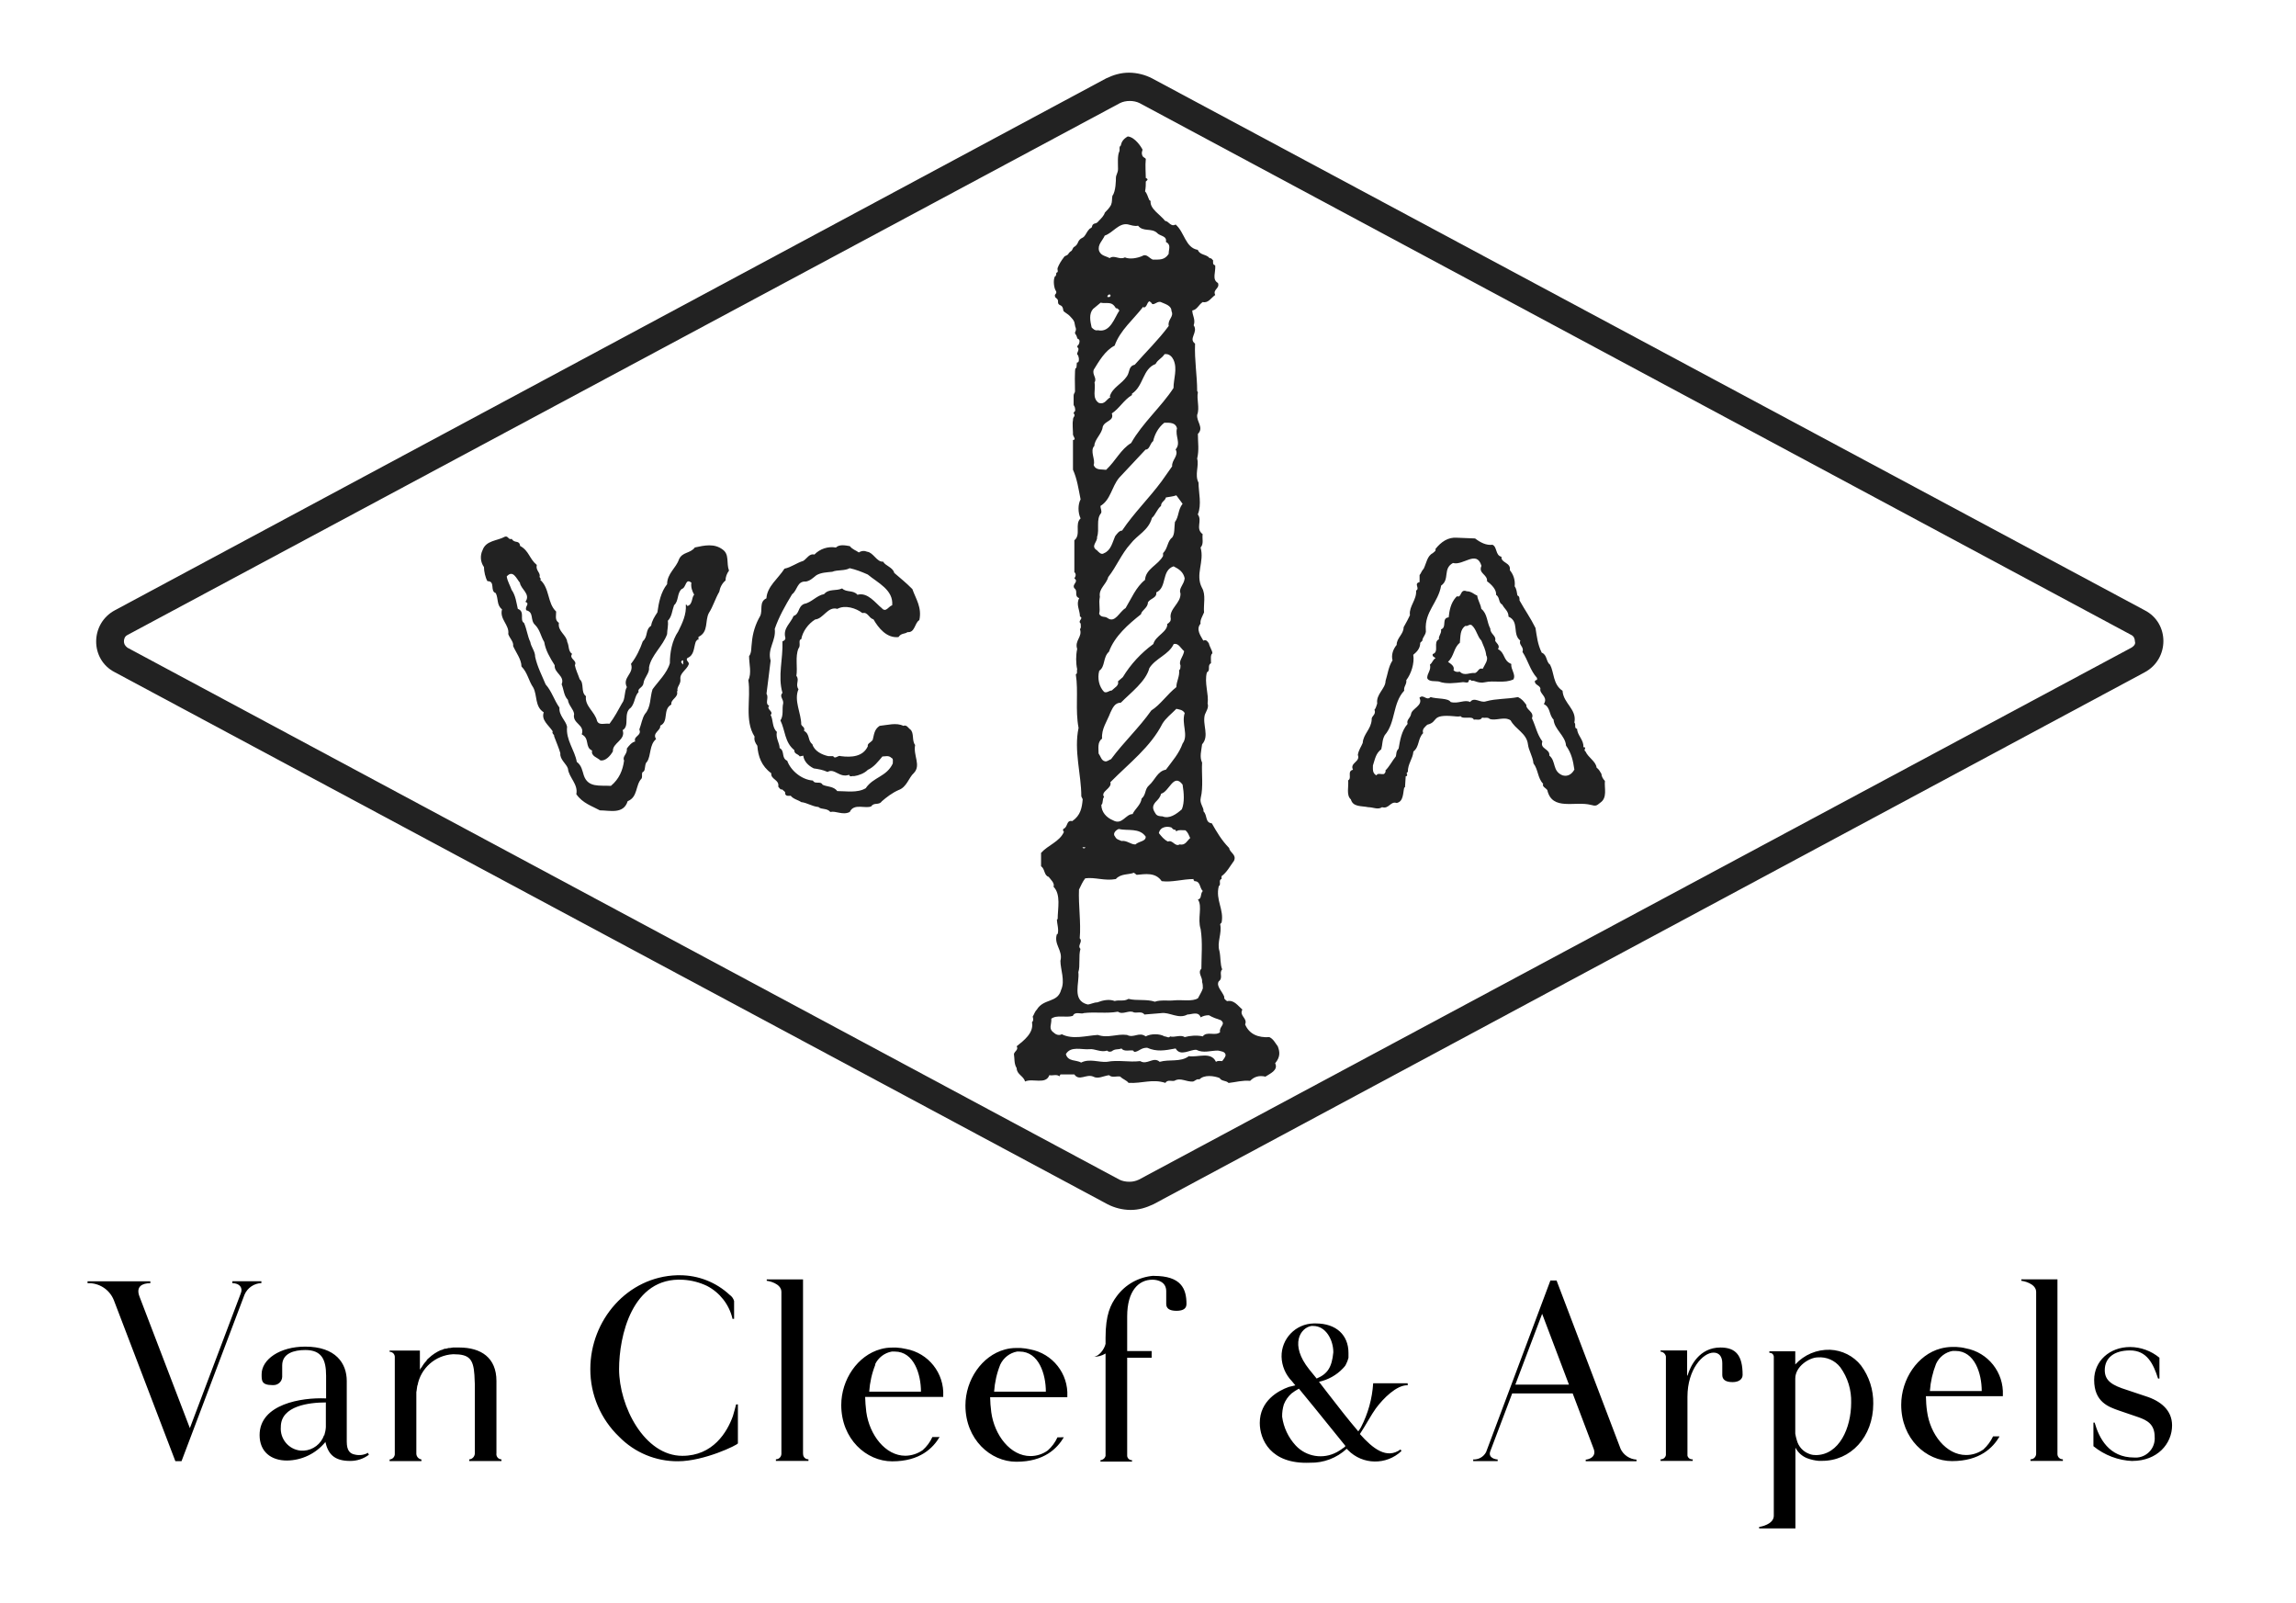 <svg xmlns="http://www.w3.org/2000/svg" xmlns:xlink="http://www.w3.org/1999/xlink" version="1.1" id="Layer_1" x="0px" y="0px" viewBox="0 0 283.46 197.81" style="enable-background:new 0 0 283.46 197.81;" xml:space="preserve">
<style type="text/css">
	.st0{fill:#222222;}
</style>
<path class="st0" d="M157.75,129.14c-0.34-0.43-0.51-0.87-1.03-1.13c-1.37,0.09-2.49-0.35-3-1.57c0.34-0.78-0.77-1.04-0.34-1.83  c-0.6-0.52-1.03-1.22-1.89-1.04c-0.09-0.09-0.43-0.26-0.34-0.53c-0.26-0.7-1.03-1.31-0.69-1.91c0.6-0.44,0-1.05,0.43-1.48  c-0.26-0.61-0.17-1.48-0.34-2.27c-0.34-1.04,0.34-2.18,0.09-3.31c0.09-0.09,0.09-0.17,0.17-0.17c0.34-1.65-0.77-2.79-0.34-4.53  c0.34-0.17-0.09-0.78,0.34-0.87v-0.35c0.69-0.52,1.03-1.22,1.54-1.91c0.34-0.78-0.51-0.96-0.6-1.57c-0.94-0.96-1.54-2-2.14-3.05  c-0.86-0.09-0.51-0.96-1.03-1.48c0.09-0.43-0.51-0.96-0.34-1.65c0.34-1.4,0.09-2.96,0.17-4.36c-0.34-0.7-0.09-1.48,0-2.26  c0.94-1.05,0-2.44,0.34-3.66c0.17-0.44,0.51-0.87,0.34-1.39c0.17-1.13-0.43-2.52-0.09-3.83c0.51-0.26,0-0.87,0.51-1.13  c0-0.52-0.09-1.04,0.17-1.22c0-0.35-0.34-0.78-0.43-1.22c-0.17-0.26-0.34-0.52-0.69-0.35c-0.34-0.61-0.94-1.39-0.34-2.09  c-0.09-0.44,0.26-0.96,0.43-1.39c-0.09-0.96,0.26-2.18-0.26-3.05c-0.86-1.65,0.34-3.22-0.17-4.96c0.43-0.44,0.17-1.13,0.26-1.65  c-0.94-0.7,0-1.65-0.6-2.44c0.51-1.22,0.09-2.7,0.09-3.92c-0.51-0.96,0.09-2.09-0.17-2.96c0.26-1.13,0.09-1.91,0.09-3.05  c0.77-0.78-0.17-1.48-0.09-2.35c0.34-0.87-0.09-1.92,0.09-2.79l-0.09-0.17c0-1.92-0.34-3.75-0.26-5.84  c-0.86-0.61,0.43-1.39-0.17-2.26c0.26-0.7-0.17-1.22-0.17-1.83c0.6-0.09,0.77-0.7,1.29-1.04c0.68,0.17,1.03-0.52,1.54-0.87  c-0.34-0.7,0.6-0.78,0.34-1.48c-0.77-0.44-0.26-1.31-0.34-2.18c-0.34-0.09-0.26-0.35-0.26-0.61c-0.09-0.09-0.26-0.35-0.43-0.26  c-0.34-0.52-1.2-0.35-1.46-1.04c-1.54-0.26-1.63-2.18-2.74-3.13c-0.6,0.35-0.86-0.44-1.29-0.44c-0.6-0.78-1.89-1.48-1.8-2.44  c0-0.09-0.17-0.09-0.17-0.17c-0.17-0.35-0.26-0.78-0.51-1.04c0.09-0.44,0.09-0.87,0.09-1.22c0.09-0.09,0.43-0.26,0-0.43  c0-0.7-0.09-1.48,0-2.35c-0.09-0.17-0.34-0.17-0.43-0.43c-0.17-0.44,0.09-0.61,0-0.78c-0.09-0.17-0.86-1.48-1.8-1.57  c-0.6,0.35-0.77,0.7-0.86,1.13c-0.26,0.17-0.09,0.44-0.17,0.7c-0.26,0.52-0.17,1.48-0.17,2.18c0,0.52-0.26,0.7-0.26,1.13  c0,0.17,0,1.65-0.43,2.18c-0.09,0.44,0,0.7-0.17,1.13c-0.17,0.35-0.52,0.7-0.77,0.96c-0.09,0.35-0.43,0.7-0.77,1.04  c-0.26,0.35-0.51,0.26-0.6,0.35c-0.26,0.17-0.17,0.35-0.26,0.44c-0.09,0.09-0.17,0.09-0.26,0.17c-0.34,0.35-0.43,0.7-0.68,0.96  c-0.17,0.17-0.34,0.17-0.51,0.35c-0.34,0.35-0.17,0.61-0.77,0.96c-0.09,0.09-0.17,0.35-0.26,0.44c-0.18,0.1-0.33,0.25-0.43,0.44  c-0.17,0.17-0.43,0.17-0.51,0.35c-0.34,0.44-0.6,0.87-0.77,1.31c-0.09,0.26,0.17,0.52-0.17,0.61c0,0.09,0,0.44-0.17,0.44  c-0.26,0.52-0.09,1.48,0.09,1.74c0.26,0.35-0.17,0.52-0.09,0.61c0,0.35,0.17,0.26,0.34,0.52c0.09,0.17,0,0.35,0.09,0.52  c0.17,0.26,0.52,0.09,0.6,0.78c0,0.26,0.51,0.35,0.94,0.87c0.09,0.09,0.34,0.35,0.43,0.61c0.09,0.35,0.09,0.61,0.17,0.7  c0.09,0.43-0.09,0.43-0.09,0.61c0,0.17,0.09,0.17,0.17,0.35c0.09,0.17,0.09,0.44,0.26,0.44c0.17,0.09,0.17,0.43,0,0.7  c-0.34,0.26,0,0.35,0,0.52c0,0.26-0.17,0.44-0.17,0.61c0,0.09,0.17,0.17,0.17,0.35c0.09,0.17,0.09,0.78-0.17,0.7  c-0.09,0,0,0.78-0.17,0.7c-0.17-0.09-0.09,2.53-0.09,2.87c0,0.17-0.17,0.26-0.17,0.52v1.13c0,0.09,0.17,0.26,0.17,0.44  c0.09,0.52-0.09,0.26-0.17,0.61c0,0.09,0.17,0.09,0.09,0.35c0,0.09-0.17,0.09-0.17,0.52c-0.09,0.35,0,1.31,0,1.57  c-0.09,0.44,0.51,0.78,0,0.87v3.66c0.51,1.13,0.68,2.35,0.94,3.66c-0.34,0.61-0.34,1.65,0,2.35c-0.77,0.7,0.09,2-0.77,2.7v3.92  c0.26,0.26,0.17,0.52,0,0.78c0.6,0.44-0.34,0.7,0,1.22c0.51,0.35-0.09,0.96,0.6,1.22c-0.43,0.78,0.09,1.48,0.09,2.26  c0.52,0.26-0.34,0.52,0.09,0.87c0,0.26,0.09,0.52-0.09,0.7c0.34,0.96-0.69,1.39-0.34,2.44c-0.17,0.78-0.17,1.74,0,2.52  c-0.09,0.17,0.09,0.52-0.17,0.61c0.34,2.18-0.09,4.35,0.34,6.62c-0.6,2.79,0.34,5.75,0.34,8.45l0.17,0.35  c-0.09,1.05-0.26,2-1.29,2.7c-0.77-0.17-0.51,0.78-1.11,0.96c0,0.09-0.09,0.26,0.09,0.35c-0.51,1.22-1.97,1.65-2.83,2.61v1.65  c0.51,0.35,0.34,1.13,0.94,1.31c0.26,0.35,0.77,0.78,0.6,1.22c0.94,0.96,0.51,2.7,0.51,4.01h-0.09c0,0.61,0.26,1.22,0.09,1.83h-0.09  c-0.43,1.31,0.77,2,0.43,3.31c0,1.05,0.6,2.44,0.09,3.57c-0.43,1.65-2.14,1.04-3,2.44c-0.26,0.26-0.34,0.61-0.51,0.87  c0.09,0.35,0.09,0.52-0.09,0.7c0.26,1.31-1.03,2.27-1.89,2.96c0.26,0.43-0.26,0.61-0.34,0.96c0.09,0.52,0,1.22,0.34,1.74  c0,0.78,0.86,0.96,1.03,1.65c0.94-0.44,2.57,0.43,3-0.78c0.43,0.09,0.94-0.17,1.28,0.17c-0.09-0.09,0.09-0.17,0.09-0.26h1.72  c0.6,0.87,1.46-0.09,2.32,0.26c0.6,0.35,1.29-0.09,1.97-0.17c0.34,0.35,0.94,0.09,1.37,0.17c0.34,0.35,0.77,0.44,1.03,0.78  c1.72,0.09,2.92-0.52,4.55,0c0.26-0.44,0.77-0.17,1.12-0.26c0.77-0.44,1.46,0.17,2.31,0.09c0.26-0.09,0.43-0.35,0.77-0.26  c0.6-0.61,1.8-0.44,2.49-0.17c0.26,0.44,0.77,0.26,1.11,0.61c0.86-0.09,1.71-0.35,2.66-0.26c0.51-0.52,1.11-0.7,1.89-0.52  c0.51-0.35,1.63-0.78,1.2-1.65C158.09,130.44,158.01,129.83,157.75,129.14L157.75,129.14z M144.63,102.14  c0.09,0.09,0.26,0.35,0.51,0.26c-0.09,0.17,0.09,0.17,0.17,0.17c0.17-0.17,0.69-0.09,1.03-0.09c0.34,0.26,0.43,0.61,0.6,0.96  c-0.34,0.26-0.6,0.96-1.29,0.78c-0.6,0.35-0.86-0.61-1.46-0.35c-0.51-0.26-0.77-0.61-1.12-1.04  C143.25,101.97,144.2,101.97,144.63,102.14L144.63,102.14z M142.65,100.4c-0.34-0.52-0.43-0.87,0-1.39c0.34-0.35,0.6-0.61,0.69-1.04  c1.03-0.26,1.54-2.61,2.66-1.13c0.17,1.04,0.26,2.18-0.09,3.05c-0.69,0.61-1.55,1.22-2.4,0.87  C143.26,100.75,142.83,100.75,142.65,100.4L142.65,100.4z M146,91.78c-0.43,1.22-1.29,2.18-2.06,3.22  c-1.03,0.17-1.37,1.31-2.06,1.91c-0.6,0.52-0.34,1.13-0.94,1.66c-0.09,0.78-0.86,1.31-1.11,1.91c-0.86,0-1.29,1.39-2.4,0.78  c-0.86-0.35-1.46-1.05-1.46-1.92c0.26-0.17,0.09-0.78,0.34-0.96c-0.51-0.7,1.03-1.05,0.77-1.83c2.32-2.35,4.97-4.35,6.43-7.23  c0.43-0.7,1.03-1.13,1.72-1.83c0.34,0.09,0.77,0.09,1.03,0.52C145.83,89.34,146.77,90.74,146,91.78L146,91.78z M141.45,103.27  c0,0.61-0.77,0.52-1.28,0.96c-0.6,0-1.03-0.52-1.72-0.43c-0.34-0.17-0.6-0.17-0.77-0.52c-0.34-0.35,0-0.78,0.43-0.96  C139.22,102.58,140.68,102.14,141.45,103.27L141.45,103.27z M145.74,82.11c0,0.26,0,0.52-0.17,0.61c0.09,0.78-0.34,1.39-0.34,2.09  c-1.12,0.87-1.97,2.18-3.09,2.88c-1.54,2.18-3.35,3.83-4.97,6.01c-0.26,0.09-0.51,0.35-0.77,0.26c-0.43-0.09-0.51-0.61-0.77-0.96  c0-0.61-0.17-1.4,0.43-1.83c-0.09-1.22,0.6-2.09,1.03-3.22c0.26-0.52,0.51-1.22,1.29-1.22c1.2-1.22,3.09-2.61,3.52-4.27  c0.77-1.22,2.4-1.65,3-2.96c0.6-0.17,0.86,0.52,1.29,0.87C146.08,81.07,145.48,81.59,145.74,82.11L145.74,82.11z M145.74,73.23  c0.09,1.22-1.46,1.91-1.2,3.13c0,0.35-0.09,0.35-0.34,0.61h-0.09c0.09,1.04-1.46,1.48-1.72,2.52c-1.51,1.1-2.8,2.49-3.77,4.09  l-0.6,0.52c0.17,0.52-0.43,0.78-0.77,1.13c-0.34,0-0.6,0.35-0.94,0.17c-0.6-0.61-0.86-1.65-0.6-2.61c0.77-0.52,0.43-1.65,1.2-2.35  c0.69-1.91,2.4-3.39,3.95-4.62c0.09-0.52,0.86-0.78,0.86-1.48c0.34-0.52,1.12-0.52,1.03-1.22c1.37-0.61,0.6-2.7,2.14-3.22  c0.69,0.35,1.2,0.7,1.37,1.48C146.17,72.19,145.48,72.62,145.74,73.23L145.74,73.23z M145.05,64.44c-0.09,0.7,0,1.48-0.34,1.91  c-0.6,0.44-0.51,1.31-1.12,1.92v0.35c-0.6,1.13-2.14,1.57-2.23,2.96c-1.11,0.87-1.71,2.35-2.4,3.48c-0.77,0.44-1.29,1.91-2.23,1.22  c-0.34-0.26-0.77,0-1.03-0.52c0.17-0.7-0.09-1.22,0.09-2.09c-0.17-1.04,0.77-1.48,1.03-2.44c1.03-1.31,1.63-2.87,2.74-4.09  c0.86-1.13,2.23-1.65,2.66-3.22c0.43-0.35,0.6-1.04,1.12-1.48c0-0.52,0.51-0.61,0.6-1.04c0.43-0.09,0.77-0.09,1.29-0.26l0.77,1.04  C145.4,62.96,145.57,63.74,145.05,64.44z M145.31,52.86c-0.26,0.96,0.52,1.83-0.17,2.61c0.43,0.78-0.51,1.31-0.43,2.09l-1.29,1.83  c-1.54,2.09-3.43,3.92-4.89,6.1c-0.34,0-0.6,0.35-0.86,0.7c-0.34,0.78-0.51,1.74-1.37,2.09c-0.34,0.26-0.69-0.17-0.86-0.35  c-0.86-0.52,0.09-1.05,0-1.65c0.34-0.96-0.17-2.18,0.51-2.96c0.09-0.35-0.09-0.52-0.09-0.87c1.28-0.78,1.37-2.35,2.31-3.48  l3.26-3.48c0.51,0,0.51-0.7,0.94-1.05c0.17-0.78,0.6-1.65,1.37-2.26C144.46,52.16,145.14,52.16,145.31,52.86L145.31,52.86z   M144.88,44.41c0.51,1.13,0,2.35,0,3.48c-1.46,2.26-3.86,4.35-5.23,6.79c-1.29,0.78-1.89,2.18-3.09,3.31  c-0.6-0.09-1.29,0.09-1.54-0.61c0.26-0.61-0.51-1.74,0.09-2.35c0-0.78,0.94-1.48,1.03-2.35c0.26-0.78,1.46-0.7,1.12-1.65  c0.94-0.61,1.46-1.65,2.49-2.27v-0.17c1.46-0.96,1.29-3.05,2.91-3.66c0.34-0.61,0.69-0.61,1.12-1.22  C144.37,43.63,144.71,44.06,144.88,44.41L144.88,44.41z M144.63,38.4c0.34,0.7-0.51,1.04-0.34,1.83c-1.29,1.74-2.74,3.13-4.2,4.79  c-0.77,0.17-0.6,0.87-0.94,1.39c-0.69,1.04-1.8,1.39-2.14,2.52l0.09,0.09c-0.51,0.26-0.69,0.96-1.46,0.7  c-0.86-0.61-0.34-1.65-0.51-2.53c0.34-0.52-0.34-0.96-0.09-1.57c0.6-0.96,1.37-2.35,2.57-2.96c0.68-1.91,2.32-3.22,3.52-4.79  l0.09,0.09c0.43-0.09,0.34-0.61,0.69-0.78c0.09,0.09,0.26,0.17,0.34,0.35c0.34,0.09,0.6-0.35,1.03-0.26  C143.85,37.53,144.63,37.7,144.63,38.4L144.63,38.4z M136.39,29.08c1.03-0.35,1.71-1.57,2.83-1.39c0.43,0.09,0.77,0.26,1.29,0.17  c0.6,0.78,1.63,0.26,2.32,0.87c0.34,0.43,1.28,0.35,1.11,1.13c0.68,0.35,0.34,0.87,0.34,1.48c-0.51,0.78-1.11,0.7-1.97,0.7  c-0.43-0.17-0.77-0.78-1.29-0.44c-0.6,0.26-1.54,0.44-2.14,0.17c-0.69,0.35-1.29-0.35-1.89,0.09c-0.43-0.26-1.03-0.26-1.29-0.87  C135.45,30.22,136.13,29.69,136.39,29.08L136.39,29.08z M136.99,36.66h-0.26c-0.09-0.17,0.26-0.44,0.34-0.26  C137.16,36.49,137.08,36.57,136.99,36.66z M134.94,38.14l0.94-0.78c0.77,0.17,1.37-0.26,1.89,0.7c0.17-0.09,0.34,0.17,0.43,0.26  c-0.6,0.87-1.11,2.79-2.66,2.44c-0.34,0.09-0.6-0.17-0.77-0.35C134.59,39.62,134.42,38.75,134.94,38.14L134.94,38.14z   M133.99,104.58c0,0.17-0.34,0.17-0.34,0H133.99z M133.13,119.99c0.26-0.78,0-2,0.26-2.87c-0.43-0.44,0.34-0.87-0.09-1.31  c0.17-1.91-0.17-4.09-0.09-6.01c0.26-0.52,0.43-0.96,0.77-1.39c1.2-0.17,2.4,0.35,3.78,0.09c0.6-0.7,1.63-0.52,2.23-0.78l0.34,0.26  c1.03-0.09,2.32-0.35,3.09,0.78c1.29,0.17,2.57-0.26,3.95-0.26c-0.09,0.17,0.09,0.17,0.09,0.26c0.77,0,0.6,0.78,1.03,1.22  c-0.34,0.35-0.09,0.96-0.6,1.04c0.6,0.87-0.09,2.35,0.34,3.66c0.26,1.65,0.09,3.31,0.09,4.88c-0.51,0.52,0.17,1.04,0.09,1.65  c0.09,0.26,0.09,0.52,0.09,0.78c-0.09,0.35-0.43,0.87-0.6,1.22c-0.69,0.44-1.97,0.17-2.92,0.26c-0.69,0.09-1.72-0.09-2.4,0.17  c-1.03-0.35-2.23-0.09-3.26-0.35c-0.6,0.35-1.03,0.09-1.71,0.26c-0.69-0.26-1.46-0.09-2.14,0.17c-0.43,0-0.86,0.26-1.2,0.26  C132.28,123.48,133.31,121.3,133.13,119.99L133.13,119.99z M130.13,127.48c-0.77-0.52-0.26-1.05-0.34-1.74  c0.68-0.52,1.8-0.09,2.66-0.35c0.26-0.61,1.03-0.17,1.37-0.35c1.46-0.17,2.74,0.09,4.2-0.17c0.6,0.44,1.37-0.26,1.97,0.09  c0.34,0.09,1.03-0.17,1.29,0.26l2.06-0.17c1.03-0.17,2.14,0.78,3.26,0.17c0.51,0,1.37-0.44,1.63,0.35c0.31-0.18,0.67-0.27,1.03-0.26  c0.43,0.26,0.94,0.44,1.46,0.61c0.69,0.52-0.26,0.78-0.09,1.48c-0.6,0.52-1.63-0.17-2.14,0.52c-0.69-0.17-1.63-0.09-2.23,0.09  c-0.51-0.35-1.29,0.09-1.8-0.09c-0.17,0.26-0.43,0-0.69,0c-0.6-0.35-1.71-0.35-2.32,0c-0.86-0.61-1.46,0.26-2.31-0.18  c-1.29-0.17-2.32,0.44-3.6,0c-1.46,0.09-3.09,0.61-4.46-0.09C130.82,127.83,130.39,127.74,130.13,127.48L130.13,127.48z   M150.89,130.97c-0.26,0-0.51-0.09-0.77,0.09c-0.6-1.31-2.23-0.52-3.35-0.7c-1.03,0.78-2.4,0.35-3.6,0.7  c-0.77-0.7-1.54,0.44-2.4-0.09c-1.46,0.17-2.66-0.18-4.12,0.09c-0.94,0.09-2.14-0.44-3.17,0.09c-0.6-0.35-1.63-0.09-1.89-1.04  c0.6-1.04,1.97-0.52,2.92-0.61c0.6-0.09,1.46,0.44,2.14,0.17c0.26,0.17,0.34,0.17,0.6,0.09c0.43-0.35,0.77-0.17,1.2-0.35  c0.34,0.44,1.03,0.17,1.46,0.26c0,0.09,0.09,0.09,0.17,0.17c0.6-0.09,0.77-0.52,1.54-0.52c1.2,0.52,2.14,0.35,3.52,0.09  c0.6,1.05,1.8,0.09,2.57,0.17c0.86,0.44,1.71,0.09,2.66,0.09c0.34,0.09,0.86,0.09,0.94,0.52  C151.32,130.36,151.23,130.53,150.89,130.97L150.89,130.97z M198.14,96.39c-0.26-0.26-0.43-0.61-0.43-0.87  c-0.17-0.26-0.26-0.52-0.6-0.78c-0.09-0.78-1.03-1.22-1.37-2c-0.34-0.17,0.26-0.52-0.26-0.52c0.09-0.87-0.77-1.48-0.77-2.26  c-0.43-0.09-0.09-0.52-0.34-0.78c0.34-1.65-1.37-2.35-1.46-3.92c-1.2-0.78-1.03-2.27-1.54-3.22c-0.51-0.35-0.34-1.22-1.03-1.48  c-0.51-1.04-0.6-2-0.77-3.05c-0.6-1.22-1.29-2.18-1.97-3.4c0-0.26,0-0.52-0.26-0.61c-0.09-0.43-0.09-0.78-0.34-1.13  c0.09-0.78-0.17-1.48-0.6-2c0.17-0.96-1.12-0.87-1.03-1.65c-0.77-0.17-0.51-1.22-1.11-1.48c-0.77,0.09-1.46-0.26-2.15-0.78  l-2.23-0.09c-1.11-0.09-1.97,0.52-2.66,1.39c0.09,0.26-0.17,0.35-0.34,0.52c-0.69,0.35-0.77,1.22-1.11,1.91  c-0.26,0.26-0.34,0.61-0.51,0.79v0.87c-0.77,0.17,0.09,0.78-0.43,1.04c0.09,1.13-0.86,1.92-0.77,2.96c0.17-0.09-0.77,1.57-0.77,1.57  c0,0.87-0.86,1.31-0.86,2.18c-0.43,0.52-0.69,1.22-0.51,1.91c-0.51,0.78-0.6,1.74-0.86,2.53c0,0.96-1.2,1.65-1.03,2.79  c-0.09,0.26-0.17,0.61-0.34,0.78c0.26,0.61-0.43,0.78-0.34,1.22c-0.09,1.22-1.03,1.74-1.11,2.87c-0.17,0.44-0.51,0.87-0.6,1.48  c0.34,0.87-1.03,0.96-0.6,1.83c-0.77,0.17-0.09,1.04-0.6,1.31c0.09,0.78-0.26,1.83,0.34,2.35c0.26,0.96,1.29,0.78,2.14,0.96  c0.6,0,1.2,0.35,1.71,0c0.86,0.26,1.03-0.78,1.8-0.52c0.86-0.17,0.77-1.22,0.94-1.92h0.09l0.09-1.39h0.09  c0.26-0.17-0.17-0.35,0.17-0.52c0-1.04,0.6-1.57,0.69-2.52c0.77-0.61,0.51-1.57,1.2-2.27c-0.17-0.52,0.26-0.78,0.51-1.04  c1.46-0.35,0.34-1.31,3.26-1.05c0.17,0,0.51,0.09,0.86,0c0.26,0.43,1.46-0.09,1.63,0.43c0.34-0.09,0.77,0.17,1.03-0.26  c0.34,0.09,0.68-0.09,0.94,0.17c0.77,0.26,1.8-0.35,2.57,0.17c0.6,1.13,1.97,1.57,2.14,2.96c0.09,0.78,0.6,1.48,0.68,2.35  c0.6,0.78,0.51,1.83,1.2,2.52c-0.17,0.35,0.34,0.52,0.51,0.78c0.6,2.61,3.43,1.31,5.4,1.83c0.6,0.17,0.69,0.09,1.12-0.26  C198.48,98.48,198.05,97.27,198.14,96.39z M192.91,95.7c-1.29-0.52-0.77-1.74-1.63-2.44c0.09-0.87-1.2-0.78-0.86-1.74  c-0.69-0.96-0.77-1.74-1.29-2.87c0.34-0.78-0.77-1.05-0.69-1.65c-0.34-0.44-0.51-0.7-1.03-0.96c-1.37,0.26-2.66,0.17-3.94,0.52  c-0.69,0.26-1.46-0.61-1.97,0.09c-0.68-0.35-1.46,0.26-2.4,0c-0.34-0.52-1.63-0.35-2.49-0.61c-0.51,0.52-0.86-0.43-1.37,0.09  c0.51,0.96-0.94,1.31-1.03,2c-0.09,0.52-0.6,0.7-0.43,1.22c-0.77,0.87-0.94,2.09-1.11,3.05c-0.34,0.35-0.26,0.7-0.34,0.96  c-0.43,0.52-0.77,1.22-1.29,1.74c0.09,0.17-0.09,0.35-0.17,0.43c-0.34,0.09-0.77-0.17-0.94,0.17c-0.51-0.26-0.43-0.78-0.43-1.22  c0.26-0.78,0.34-1.48,1.03-2c0.17-0.61,0.09-1.13,0.43-1.74c1.37-1.57,0.94-3.92,2.4-5.49c-0.09-0.52,0.34-0.78,0.26-1.3  c0.6-0.78,1.03-2.09,0.86-3.13c0.43-0.35,0.86-0.78,0.86-1.48l0.26-0.26c0-0.44,0.52-0.78,0.43-1.31c-0.17-2.27,1.54-3.4,1.89-5.49  c1.11-0.78,0.17-2.09,1.46-2.79c1.29,0.35,2.92-1.65,3.52,0.35c-0.43,0.96,0.77,1.04,0.69,1.91c0.51,0.35,1.2,1.05,1.11,1.66  c0.51,0.35,0.26,0.96,0.77,1.22c0.26,0.52,0.77,0.78,0.77,1.48c1.37,0.61,0.43,2.18,1.46,2.96c-0.26,0.52,0.51,0.78,0.26,1.39  c0.69,1.04,0.94,2.27,1.8,3.22v0.26c-0.09-0.09-0.17,0.09-0.26,0.09c-0.09,0.52,0.6,0.52,0.68,0.96c-0.17,0.61,0.86,0.96,0.51,1.74  l-0.09,0.17c0.86,0.43,0.6,1.31,1.2,1.91c0.09,1.22,1.46,2,1.54,3.22c0.68,0.96,0.86,1.83,1.03,2.96  C194.02,95.61,193.51,95.87,192.91,95.7L192.91,95.7z M89.22,67.83c-1.03-0.78-2.23-0.52-3.43-0.26c-0.6,0.78-1.54,0.52-1.97,1.48  c-0.34,1.04-1.46,1.74-1.46,3.05c-0.77,0.96-1.03,2.26-1.2,3.48c-0.34,0.52-0.69,1.05-0.77,1.65c-0.77,0.52-0.34,1.31-1.03,1.92  c-0.34,0.96-0.77,1.91-1.46,2.79c0.43,1.22-1.11,1.65-0.51,2.87c-0.34,0.52-0.17,1.48-0.6,2c-0.43,0.78-0.94,1.74-1.54,2.52  c-0.6-0.09-1.28,0.26-1.54-0.35c-0.26-1.13-1.54-1.83-1.37-3.05c-0.68-0.52-0.17-1.57-0.77-2.09c-0.17-0.52-0.51-1.22-0.6-1.74  c0.34-0.61-0.77-0.78-0.34-1.39c-0.51-0.35-0.34-0.96-0.6-1.48c-0.09-0.87-1.2-1.31-1.03-2.35c-0.51-0.35-0.34-0.78-0.34-1.4  c-1.11-1.04-0.77-2.87-1.97-3.92l0.09-0.09l-0.17-0.26c0.17-0.52-0.51-0.78-0.34-1.48c-0.94-0.78-0.94-1.74-2.06-2.35  c-0.09-0.78-0.69-0.26-1.03-0.87c-0.43,0.17-0.43-0.43-0.86-0.26c-0.94,0.52-2.32,0.44-2.74,1.65c-0.33,0.67-0.27,1.48,0.17,2.09  c0,0.52,0.17,1.31,0.43,1.74c1.03,0,0.26,1.22,1.03,1.48c0.34,0.7,0.09,1.48,0.77,2c-0.34,1.22,0.94,1.92,0.77,3.05  c0.17,0.52,0.69,0.96,0.6,1.48c0.34,0.78,1.03,1.65,1.03,2.52c0.77,0.78,0.86,1.74,1.46,2.61c0.51,0.96,0.17,2.35,1.29,3.05  c-0.34,0.96,0.6,1.57,1.11,2.35c-0.17,0.26,0.26,0.43,0.17,0.61c0.26,0.7,0.6,1.48,0.77,2.09c-0.09,0.78,0.77,1.31,0.94,1.91  c0.09,1.05,1.29,1.92,1.03,3.14c0.77,1.13,1.97,1.48,2.91,2c1.2,0,2.92,0.52,3.43-1.13c1.29-0.52,0.94-2,1.71-2.79  c0.17-0.26-0.09-0.78,0.26-0.87c0.26-0.26,0.09-0.96,0.43-1.22c0.51-0.78,0.26-2.09,1.11-2.79c-0.51-0.78,0.6-1.04,0.51-1.65  c1.11-0.52,0.26-2,1.37-2.61c-0.09-0.7,0.94-0.87,0.69-1.65h0.09c-0.17-0.52,0.43-0.87,0.34-1.48c-0.09-0.78,0.77-1.13,1.03-1.83  c0.09-0.35-0.43-0.44-0.17-0.78c0.86-0.35,0.77-1.22,1.03-2c0.09-0.09,0.17-0.35,0.34-0.26v-0.35c1.29-0.61,0.77-2,1.29-2.96  c0.51-0.78,0.77-1.74,1.28-2.61c0.09-0.52,0.34-1.04,0.77-1.39c0-0.44,0.17-0.87,0.43-1.22C89.65,69.49,90.08,68.44,89.22,67.83  L89.22,67.83z M84.34,82.03c-0.09-0.09-0.43-0.35-0.09-0.52h0.09V82.03z M84.85,74.8c0-0.09-0.09-0.09-0.09-0.17h-0.09  c0.09,1.22-0.43,2.27-0.94,3.31c-0.77,1.13-1.03,2.61-1.03,3.92c-0.34,1.22-1.46,2.27-2.14,3.22c-0.34,1.04-0.17,2.18-0.94,3.05  c-0.34,0.52-0.43,1.22-0.69,1.91c0.34,0.79-0.77,0.79-0.51,1.48c-0.43,0.09-0.77,0.52-1.03,0.87c0.09,0.7-0.6,0.96-0.34,1.48  c-0.17,1.22-0.6,2.27-1.63,3.13c-1.37-0.09-2.83,0.26-3.35-1.31c-0.17-0.52-0.26-1.22-0.86-1.65c-0.26-1.48-1.37-2.7-1.2-4.35  c-0.17-0.78-1.03-1.39-0.94-2.35c-0.68-0.96-0.94-2-1.71-2.87c-0.43-1.05-1.03-2.18-1.29-3.4c0-0.7-0.51-1.22-0.6-1.83  c-0.34-0.7-0.43-1.57-0.77-2.35c-0.6-0.35,0.17-1.4-0.77-1.74c-0.17-0.7-0.26-1.65-0.77-2.35c-0.17-0.52-0.51-1.04-0.6-1.65  c0.77-0.87,1.2,0.26,1.63,0.78c0.09,0.78,1.37,1.39,0.68,2.35c0.6,0.26-0.09,0.52,0.09,1.04c1.03,0.26,0.43,1.22,1.12,1.83  c0.6,0.61,0.68,1.39,1.11,2.09c0.17,1.04,0.69,1.91,1.29,2.87c-0.09,0.96,1.29,1.31,0.86,2.35c0.26,0.61,0.26,1.4,0.77,1.92  c0.09,0.7,0.69,1.13,0.77,1.74c-0.26,1.22,1.37,1.3,0.94,2.52c1.03,0.52,0.34,1.57,1.28,2c-0.17,0.7,0.69,0.87,1.03,1.22  c0.6,0.09,1.2-0.52,1.54-1.13c-0.09-1.04,1.63-1.39,1.2-2.61c0.94-0.52,0-2.09,1.03-2.79c0.51-0.61,0.43-1.39,0.94-1.92  c-0.17-0.44,0.51-0.52,0.6-1.05c0.09-0.78,0.77-1.22,0.69-2c0.26-1.48,1.71-2.61,2.23-4.09c0-0.52,0.17-1.04,0.09-1.65  c0.51-0.52,0.51-1.22,0.77-1.92c0.6-0.52,0.34-1.48,0.94-2c0.6-0.17,0.43-1.39,1.2-0.78c-0.09,0.52,0.09,1.04,0.34,1.48  C85.36,73.76,85.54,74.63,84.85,74.8L84.85,74.8z M110.4,70.71c-0.17-0.7-1.11-0.87-1.37-1.39c-0.77,0.09-1.2-1.13-1.97-1.22  c-0.34-0.15-0.72-0.12-1.03,0.09c-0.34-0.26-0.77-0.35-1.11-0.78c-0.51-0.09-1.29-0.26-1.72,0.17c-0.98-0.17-1.97,0.16-2.66,0.87  c-0.6-0.18-0.94,0.52-1.37,0.78c-0.86,0.26-1.46,0.78-2.32,0.96c-0.77,1.22-2.14,2.18-2.23,3.66c-0.94,0.43-0.43,1.48-0.77,2.18  c-0.59,1.01-0.94,2.14-1.03,3.31c-0.09,0.52,0,1.22-0.34,1.65c0,0.96,0.34,2.09-0.09,2.96c0.34,2.26-0.51,4.96,0.77,6.97  c-0.09,0.44,0.09,0.78,0.34,1.13c0.09,1.31,0.52,2.52,1.72,3.39c-0.09,0.78,1.03,0.78,0.86,1.65c0.09,0.09,0.26,0.44,0.51,0.35  c0.09,0.17,0.43,0.26,0.34,0.52c0.09,0.35,0.43,0.26,0.69,0.26c0.34,0.43,0.94,0.52,1.29,0.78c0.77,0.09,1.29,0.52,2.14,0.61  c0.34,0.35,1.03,0.09,1.46,0.61c0.68-0.17,1.54,0.44,2.4,0c0.51-1.13,1.97-0.35,2.66-0.7c0.34-0.52,0.94-0.09,1.29-0.61  c0.6-0.52,1.28-1.04,2.06-1.39c1.03-0.35,1.29-1.57,1.89-2.09c0.94-0.96-0.09-2.18,0.17-3.48c-0.43-0.52-0.09-1.48-0.6-1.92  c-0.26-0.17-0.43-0.61-0.86-0.44c-0.86-0.43-1.97-0.09-2.92,0c-0.69,0.44-0.69,1.13-0.86,1.74c-0.26,0.35-0.68,0.43-0.6,0.78  c-0.6,1.31-2.06,1.39-3.34,1.22c-0.34-0.17-0.69,0.44-0.94,0h-0.6c-0.77-0.17-1.72-0.61-1.97-1.48c-0.6-0.44-0.26-1.22-1.03-1.65  c0.17-0.44-0.26-0.52-0.34-0.78c0-1.39-0.94-2.96-0.34-4.35c-0.43-0.61,0.17-1.13-0.26-1.65c0.17-1.04-0.17-2.35,0.26-3.39  c0.34-0.35-0.09-1.05,0.34-1.13c0.17-0.96,0.86-1.91,1.72-2.44c1.03-0.09,1.54-1.65,2.74-1.31c0.94-0.52,2.32-0.09,3.09,0.52  c0.68-0.17,0.77,0.61,1.37,0.78c0.6,1.04,1.63,2.35,3.09,2.18c0.34-0.52,0.77-0.35,1.11-0.61c0.94,0.09,0.86-1.13,1.46-1.48  c0.34-1.57-0.43-2.61-0.86-3.83C111.78,71.84,111.18,71.4,110.4,70.71L110.4,70.71z M110.15,74.71c-0.43,0.09-0.77,0.96-1.29,0.35  c-0.77-0.61-1.72-2-3-1.65c-0.51-0.61-1.37-0.26-1.89-0.78c-0.77,0.35-1.63,0-2.23,0.7c-0.94,0.17-1.54,1.04-2.49,1.22  c-0.77,0.35-0.51,1.22-1.28,1.48c-0.34,0.87-1.29,1.48-1.03,2.61c0.09,0.26-0.09,0.44-0.34,0.52c0.09,2.18-0.6,4.27,0,6.36  c-0.43,0.44,0.17,0.78,0.09,1.31c-0.17,0.61,0.09,1.48-0.34,2.09c0.6,1.22,0.51,2.7,1.71,3.66c0,0.52,0.43,0.43,0.68,0.78l0.43-0.09  c0.09,0.7,0.6,1.22,1.29,1.57c0.6,0.09,1.11,0.17,1.71,0.44c0.86-0.52,1.46,0.78,2.66,0.35c0.09,0.35,0.43,0.09,0.6,0.17  c0.6-0.09,1.29-0.35,1.71-0.78c0.77-0.35,1.29-1.05,1.8-1.65c0.34,0,0.77-0.17,1.11,0.17c0.26,0.09,0.17,0.43,0.17,0.7  c-0.77,1.65-2.4,1.65-3.34,3.05c-1.03,0.61-2.4,0.35-3.52,0.35c-0.43-0.61-1.29-0.52-1.8-0.78c-0.26-0.52-0.94,0-1.2-0.52  c-1.37-0.09-2.74-1.22-3.17-2.44c-0.77-0.35-0.26-1.22-0.94-1.57c0-0.61-0.51-1.22-0.34-2c-0.6-0.52-0.43-1.48-0.77-2.09  c0.43-0.44-0.6-0.7-0.17-1.13c-0.6-0.26,0-0.96-0.34-1.48c0.17-1.22,0.34-2.79,0.51-4.09c-0.43-1.48,0.69-2.44,0.51-3.92  c0.51-1.48,1.29-2.87,2.14-4.27c0.69-0.52,0.6-1.65,1.71-1.57c0.51-0.09,0.86-0.44,1.29-0.78c0.6-0.35,1.29-0.35,1.97-0.43  c0.6-0.26,1.54-0.09,2.14-0.44c0.77,0.17,1.46,0.44,2.23,0.78C108.35,71.93,110.32,72.8,110.15,74.71L110.15,74.71z"/>
<path class="st0" d="M184.93,80.11c0.34-0.43-0.26-0.78-0.34-1.04c0.17-0.61-0.6-0.79-0.6-1.48c-0.43-0.78-0.34-1.83-1.11-2.44  c-0.09-0.61-0.43-1.04-0.51-1.65c-0.34-0.09-0.68-0.52-1.29-0.52c-0.86-0.35-0.6,0.87-1.2,0.61l-0.17,0.17  c-0.6,0.7-0.77,1.57-0.86,2.44c-0.94,0.09-0.17,1.22-0.94,1.48c0.09,0.52-0.34,0.78-0.26,1.22c-0.77,0.35,0.09,1.57-0.77,1.83  c-0.09,0.35,0.26,0.35,0.34,0.52c-0.34,0.17-0.34,0.52-0.68,0.78c0.17,0.7-0.34,1.04-0.34,1.65c0.17,0.52,1.03,0.35,1.45,0.44  c0.86,0.35,2.06,0.17,2.83,0.09c0.34-0.09,0.86,0.26,0.86-0.26c0.09,0,0.17-0.09,0.26,0c0,0.17,0.43,0,0.26,0.09  c0.09-0.09,0.69,0.35,1.46,0.17c1.11-0.26,2.4,0.17,3.52-0.35c0.34-0.61-0.34-1.22-0.26-1.91  C185.53,81.51,185.88,80.63,184.93,80.11L184.93,80.11z M183.05,82.55c-0.51-0.17-0.51,0.35-0.94,0.52  c-0.68-0.09-1.29,0.43-1.89-0.17c-0.34,0.09-0.6,0-0.77-0.17c0.17-0.52-0.34-0.78-0.68-1.04c0.77-0.7,0.68-1.74,1.46-2.35  c0.09-0.78,0-1.65,0.69-2.09c0.34,0.09,0.43-0.26,0.77-0.09c0.6,0.52,0.68,1.39,1.2,1.91c0.26,0.7,0.51,1.05,0.6,1.83  C183.82,81.42,183.3,82.03,183.05,82.55z"/>
<path class="st0" d="M264.77,75.32L142.23,9.67c-0.87-0.45-1.85-0.69-2.83-0.7c-1.03,0-1.89,0.26-2.83,0.7L14.19,75.32  c-3.09,1.65-3.09,6.1,0,7.66l122.55,65.66c0.87,0.45,1.85,0.69,2.83,0.7c1.03,0,1.89-0.26,2.83-0.7l122.38-65.66  C267.86,81.33,267.86,76.89,264.77,75.32L264.77,75.32z M263.14,79.94L140.6,145.6c-0.38,0.18-0.79,0.27-1.2,0.26  c-0.43,0-0.86-0.09-1.2-0.26L15.73,79.94c-0.34-0.26-0.43-0.52-0.43-0.78c0-0.26,0.09-0.61,0.43-0.78l122.55-65.66  c0.34-0.17,0.77-0.26,1.2-0.26c0.43,0,0.86,0.09,1.2,0.26l122.46,65.66c0.34,0.17,0.43,0.52,0.43,0.78  C263.66,79.41,263.57,79.67,263.14,79.94L263.14,79.94z"/>
<g>
	<g>
		<path d="M91.1,173.34v4.81c0,0.18-4.16,2.21-7.4,2.21c-2.73,0.02-5.35-1.07-7.26-3.02c-2.28-2.18-3.57-5.2-3.56-8.36    c0-6.04,4.58-11.4,10.73-11.58h0.32c2.28,0,4.48,0.86,6.15,2.42c0.27,0.18,0.46,0.45,0.55,0.76v2.2h-0.21c0-0.02,0-0.05,0-0.07    c-0.42-1.72-1.56-3.17-3.13-3.99c-0.92-0.44-1.92-0.7-2.94-0.76c-6.36-0.4-7.92,7.04-7.92,11.02c0,4.58,3.12,10.71,7.81,10.71    c3.78,0,5.53-2.92,6.24-4.9c0.14-0.49,0.28-0.97,0.4-1.45L91.1,173.34L91.1,173.34z M99.14,179.43v-21.52h-4.48v0.18    c0.19,0,1.81,0.31,1.81,1.37v19.97c0,0.38-0.3,0.69-0.68,0.69c0,0,0,0,0,0v0.2h4.02v-0.2c-0.36,0.01-0.66-0.28-0.66-0.63    c0,0,0-0.01,0-0.01c0,0,0,0,0-0.05 M254.01,179.44v-21.53h-4.46v0.18c0.18,0,1.83,0.31,1.83,1.37v19.97    c0,0.38-0.31,0.69-0.69,0.69c0,0-0.01,0-0.01,0v0.2h4v-0.2c-0.36,0.01-0.66-0.27-0.67-0.63c0,0,0-0.01,0-0.01    C254,179.49,254,179.49,254.01,179.44 M28.69,158.15v0.23c0.89,0,1.31,0.57,1.05,1.22l-6.3,16.67l-6.22-16.24    c-0.48-1.25,0.35-1.65,1.34-1.65v-0.23h-7.75v0.23c1.43-0.06,2.73,0.79,3.25,2.11l7.59,19.86h0.76l7.78-20.56    c0.36-0.83,1.17-1.39,2.08-1.42v-0.23H28.69z M263.25,180.32c3.11,0,4.91-2.14,4.91-4.39c0-1.86-1.39-3.02-3.3-3.61l-2.27-0.76    c-1.8-0.56-2.74-1.12-2.74-2.44c0-1.51,1.14-2.44,3.11-2.44c2.1,0,2.88,1.64,3.47,3.47h0.17v-2.57c-1.02-0.84-2.29-1.31-3.62-1.32    c-2.55,0-4.44,1.75-4.44,4.06c0,2.73,1.78,3.33,3.06,3.78l2.4,0.82c1.04,0.37,2.01,0.84,2.01,2.42c0.11,1.3-0.85,2.45-2.15,2.56    c-0.13,0.01-0.25,0.01-0.38,0c-3.12,0-4.33-2.39-4.88-4.31h-0.15v2.91c1.37,1.12,3.07,1.76,4.83,1.83 M200.07,178.82    c0.36,0.77,1.12,1.28,1.97,1.34v0.2h-6.27v-0.2c0.26,0,1.37-0.27,0.99-1.31l-2.6-6.86h-7.47l-2.7,7.13    c-0.32,0.85,0.69,1.02,0.91,1.02v0.2h-3.02v-0.2c0.66,0.03,1.28-0.32,1.59-0.91l7.94-21.18h0.76l7.88,20.71 M190.39,162.16    l-3.31,8.74h6.62L190.39,162.16z M212.4,166.32c-2.61,0-3.71,2.27-4.06,3.46h-0.05v-3.1h-3.28v0.15c0.33,0.03,0.6,0.27,0.66,0.6    v12.16c-0.05,0.32-0.34,0.55-0.66,0.53v0.2h3.97v-0.2c-0.3,0.04-0.58-0.16-0.65-0.45v-7.27c0-3.42,1.93-5.45,3.22-5.45    c0.7,0,1.08,0.49,1.08,1.31v1.44c0,0.54,0.35,0.89,1.27,0.89c0.76,0,1.24-0.35,1.24-0.89C215.14,167.3,214.31,166.32,212.4,166.32     M45.54,179.56c-0.67,0.5-1.48,0.77-2.32,0.76c-1.98,0-2.73-0.88-3.06-2.39v-0.09V178c-1.17,1.42-2.9,2.25-4.74,2.27    c-1.95,0-3.37-1.08-3.37-3.14c0-3.84,5.2-4.65,8.12-4.53h0.09v-2.79c0-1.99-0.54-3.18-2.57-3.18c-1.37,0-2.85,0.4-2.85,1.9v1.41    c-0.02,0.59-0.52,1.04-1.11,1.02c0,0,0,0,0,0h-0.09c-1.37,0-1.34-0.57-1.34-1.34c0-1.82,2.23-3.41,5.38-3.41    c3.78,0,5.13,2.07,5.13,4.24v7.48c0,1.16,0.42,1.51,1.07,1.62c0.53,0.11,1.08,0.03,1.55-0.23L45.54,179.56z M40.03,177.18    c0.11-0.34,0.18-0.69,0.2-1.04v-3.04c-2.02,0-5.56,0.4-5.56,3.02c-0.12,1.5,0.99,2.81,2.49,2.93c0,0,0,0,0,0h0.35    c1.14-0.07,2.13-0.83,2.5-1.91 M61.29,179.4v-8.95c0-2.86-1.88-4.13-4.61-4.13h-0.74c-0.13,0.01-0.26,0.03-0.39,0.06H55.4    c-0.12,0.02-0.24,0.05-0.35,0.09c-0.05,0.01-0.1,0.01-0.14,0c-0.13,0.04-0.27,0.1-0.39,0.16h-0.08c-0.56,0.25-1.07,0.58-1.51,1    c-0.1,0.08-0.2,0.17-0.27,0.28c0,0.01,0,0.03,0,0.04c-0.25,0.25-0.46,0.54-0.64,0.85l-0.05,0.05c-0.04,0.08-0.08,0.15-0.13,0.22    v-2.37H48.1v0.15c0.34,0,0.62,0.26,0.64,0.6v12.08c-0.04,0.33-0.31,0.59-0.64,0.61v0.2h3.93v-0.2c-0.35-0.06-0.62-0.35-0.63-0.71    v-7.6c0.02-0.08,0.03-0.16,0.04-0.23c0-0.13,0.05-0.28,0.06-0.43c0.02-0.15,0-0.11,0.05-0.19c0.4-2.13,2.21-3.71,4.37-3.83h0.08    c1.93,0,2.44,0.59,2.57,2.56c0,0.35,0.05,0.76,0.05,1.11v8.61c-0.03,0.37-0.32,0.67-0.69,0.7v0.2h3.98v-0.2    c-0.36-0.01-0.64-0.31-0.63-0.67c0,0,0,0,0,0 M142.4,157.47c-1.8,0.14-3.46,1.06-4.53,2.52c-0.76,1.02-1.38,2.27-1.38,5.12v0.76    c-0.14,0.64-0.81,1.59-1.51,1.59c0.53,0.02,1.06-0.12,1.51-0.4v12.63c-0.07,0.3-0.33,0.51-0.63,0.54v0.17h3.9v-0.17    c-0.3,0.01-0.57-0.22-0.6-0.52v-12.13h3.02v-0.82h-3.02v-4.28c0-3.15,1.41-4.53,3.11-4.53c0.76,0,1.71,0.32,1.71,1.42v1.57    c0,0.52,0.35,0.85,1.26,0.85s1.24-0.33,1.24-0.85c0-1.86-0.64-3.46-4.02-3.46 M173.72,170.98c-1.3,0-2.91,1.57-3.87,2.87    c-0.45,0.6-1.37,2.27-1.96,3.15c1.61,1.82,3.32,3.14,5.02,1.9l0.11,0.2c-1.86,1.76-4.79,1.72-6.59-0.11c0,0-0.11-0.12-0.17-0.17    c-1.23,1.14-2.85,1.76-4.53,1.72c-4.91,0.21-6.2-2.91-6.2-4.91c0-2.73,2.27-3.98,3.6-4.45l0.47-0.11l0.32-0.08l-0.42-0.51    c-0.79-0.81-1.25-1.89-1.28-3.02c-0.04-2.23,1.74-4.07,3.97-4.11h0.26c2.52,0,4.03,1.44,4.03,3.63c0.01,0.12,0.01,0.24,0,0.36v0.2    c0,0.01,0,0.03,0,0.05c-0.07,0.27-0.17,0.54-0.3,0.79c-0.03,0.07-0.06,0.13-0.11,0.2c-0.09,0.12-0.19,0.22-0.29,0.33    c-0.79,0.83-1.82,1.4-2.94,1.64l1.07,1.39c1.38,1.78,2.42,3.13,3.78,4.73c0.12-0.16,0.23-0.33,0.33-0.5    c0.88-1.69,1.39-3.54,1.51-5.44h4.26v0.26 M161.64,169.03c0.33,0.4,0.61,0.76,0.91,1.12c1.34-0.57,1.88-1.37,2.06-3.24    c0-1.51-0.91-3.25-2.48-3.25h-0.23C160.56,163.88,159.16,165.93,161.64,169.03 M165.84,178.74c0.08-0.08,0.17-0.14,0.27-0.25    l-0.07-0.1c-3.26-4.03-4.88-6.04-5.68-6.99c-0.32,0.17-0.63,0.37-0.91,0.59c-0.42,0.37-0.75,0.84-0.95,1.36    c-0.15,0.49-0.22,1-0.21,1.51c0.18,1.33,0.76,2.56,1.67,3.55c1.3,1.4,3.39,1.74,5.07,0.83c0.03-0.01,0.06-0.02,0.09-0.05    l0.22-0.13c0.17-0.1,0.34-0.22,0.5-0.35 M116.01,177.35c-0.81,1.37-2.43,3.02-5.86,3.02c-3.21,0-6.29-2.77-6.29-6.95    c0-3.14,2.02-6.13,4.87-6.9c0.46-0.13,0.93-0.19,1.4-0.19h0.54c0.4,0.02,0.8,0.08,1.19,0.17c2.77,0.51,4.73,2.99,4.59,5.8v0.12    h-9.64c0,0.44,0.07,1.28,0.14,1.85c0.39,2.84,2.36,5.41,4.82,5.41c0.77-0.01,1.51-0.25,2.14-0.69c0.51-0.45,0.92-1,1.2-1.62h0.79    L116.01,177.35z M108.07,168.43c-0.43,1.07-0.68,2.2-0.76,3.34h6.39c0-2.13-0.85-4.95-3.23-4.95h-0.37    c-0.91,0.16-1.68,0.76-2.07,1.59 M131.34,177.4c-0.82,1.37-2.42,3.02-5.86,3.02c-3.21,0-6.29-2.77-6.29-6.95    c0-3.14,2.02-6.13,4.86-6.9c0.46-0.13,0.93-0.19,1.4-0.19H126c0.4,0.02,0.8,0.08,1.19,0.17c2.76,0.52,4.72,2.99,4.58,5.8v0.11    h-9.53c0,0.44,0.06,1.28,0.14,1.85c0.39,2.84,2.36,5.41,4.84,5.41c0.76,0,1.51-0.24,2.13-0.69c0.51-0.45,0.92-1,1.2-1.62    L131.34,177.4L131.34,177.4z M123.49,168.43c-0.43,1.07-0.68,2.2-0.76,3.34h6.39c0-2.13-0.85-4.95-3.24-4.95h-0.32    C124.66,166.99,123.89,167.58,123.49,168.43 M246.85,177.32c-0.8,1.35-2.41,3.02-5.86,3.02c-3.21,0-6.27-2.76-6.27-6.95    c0-3.16,2.02-6.18,4.85-6.94c0.45-0.12,0.92-0.19,1.39-0.2h0.54c0.4,0.02,0.8,0.07,1.19,0.17c2.76,0.51,4.71,2.98,4.58,5.78v0.13    h-9.5c0.01,0.62,0.05,1.25,0.14,1.86c0.38,2.85,2.36,5.4,4.82,5.4c0.77,0,1.51-0.24,2.14-0.69c0.5-0.46,0.9-1,1.19-1.61h0.76    L246.85,177.32z M239.02,168.34c-0.42,1.07-0.68,2.2-0.76,3.35h6.4c0-2.14-0.85-4.95-3.25-4.95h-0.33    C240.18,166.89,239.41,167.49,239.02,168.34 M229.76,168.54c1.01,1.36,1.54,3.02,1.51,4.71c0,4.12-2.81,7.09-6.36,7.06    c-0.12,0.01-0.25,0.01-0.37,0c-0.49-0.04-0.96-0.15-1.42-0.32c-0.63-0.24-1.15-0.71-1.46-1.31v9.97h-4.48v-0.19    c0.19,0,1.81-0.32,1.81-1.37v-19.63c-0.01-0.27-0.23-0.49-0.51-0.48h-0.04v-0.19h3.2v1.62c1.1-1.2,2.66-1.86,4.29-1.81    C227.42,166.66,228.83,167.36,229.76,168.54 M224.15,179.6c2.93,0,4.39-3.37,4.39-6.46c0.05-1.57-0.42-3.11-1.34-4.38    c-0.66-0.85-1.71-1.31-2.79-1.22c-0.98,0-2.77,1.07-2.77,2.62c-0.01,0.14-0.01,0.28,0,0.42v6.36c0.04,0.28,0.11,0.55,0.19,0.82    c0.2,0.77,0.76,1.4,1.51,1.68c0.24,0.1,0.5,0.16,0.76,0.15"/>
	</g>
</g>
</svg>
